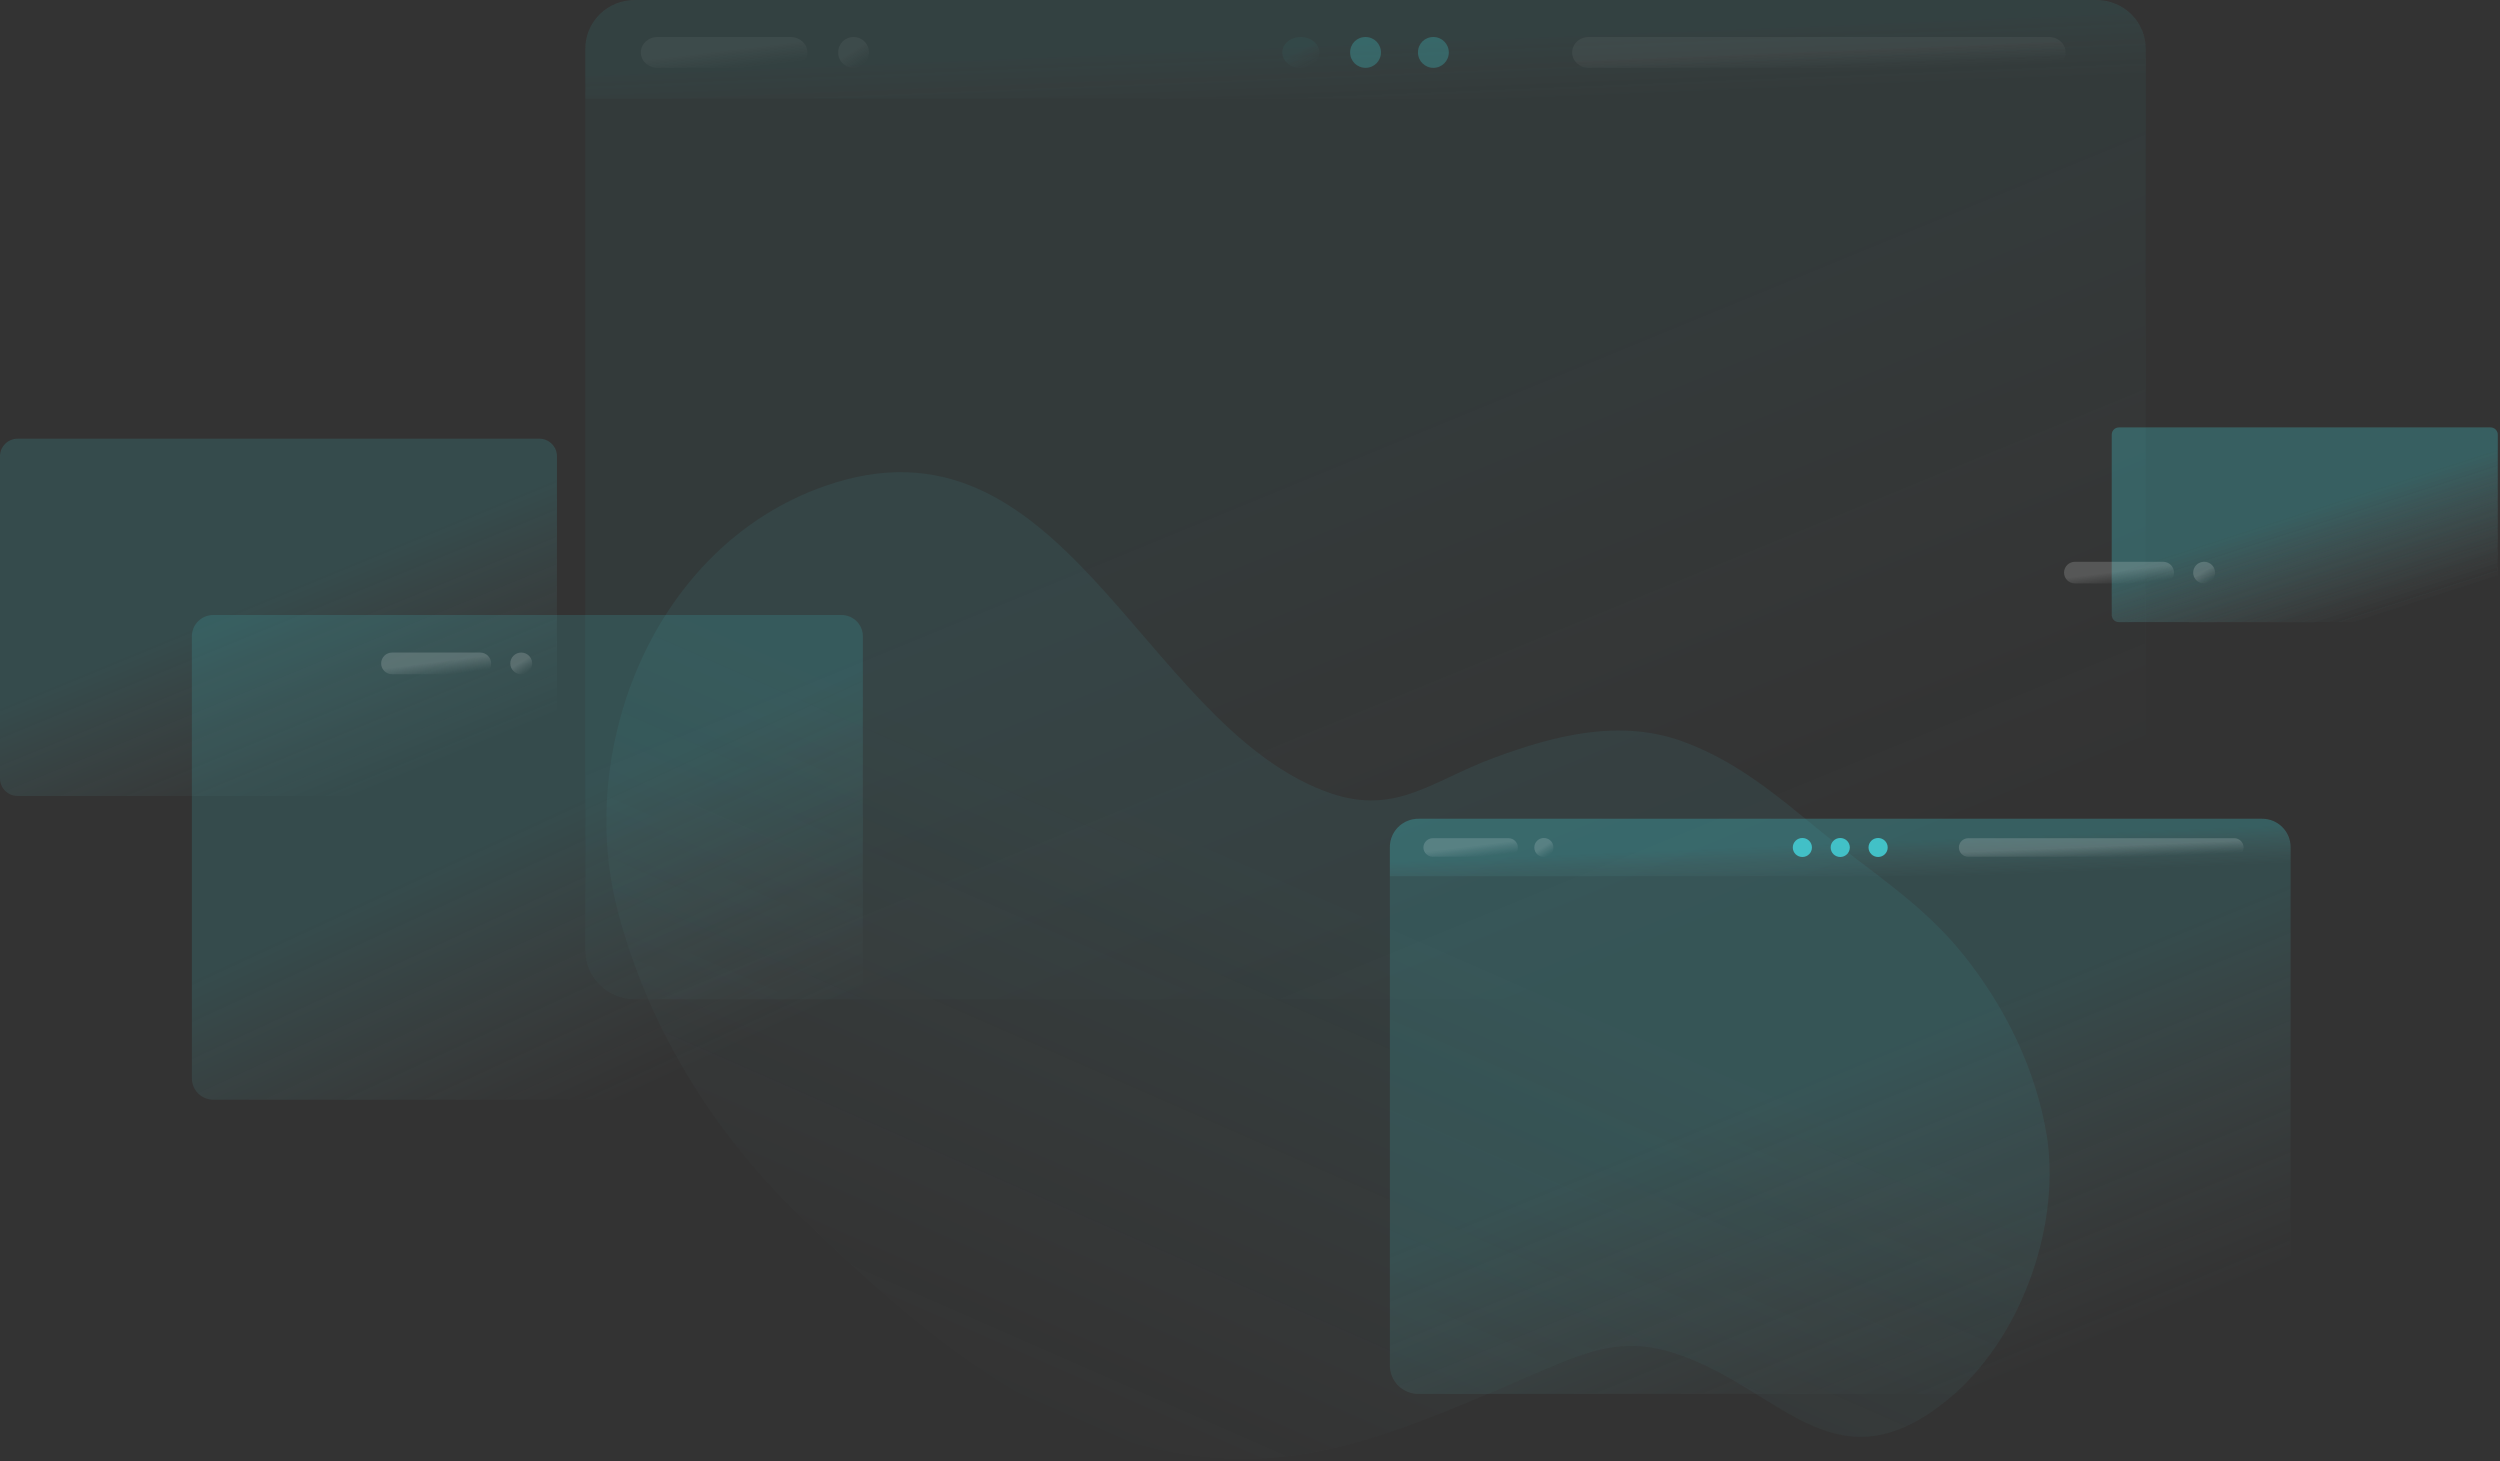 <svg width="503" height="294" viewBox="0 0 503 294" fill="none" xmlns="http://www.w3.org/2000/svg">
    <rect x="0" y="0" width="503" height="294" fill="#333333" stroke="none"/>
    <path opacity="0.3"
          d="M421.793 0H127.701C122.189 0 117.765 4.399 117.765 9.879V191.157C117.765 196.638 122.189 201.036 127.701 201.036H421.793C427.305 201.036 431.729 196.638 431.729 191.157V9.879C431.729 4.399 427.305 0 421.793 0Z"
          fill="url(#paint0_linear)"/>
    <path opacity="0.3"
          d="M421.793 0H127.701C122.189 0 117.765 4.357 117.765 9.785V19.855H431.729V9.785C431.729 4.357 427.305 0 421.793 0Z"
          fill="url(#paint1_linear)"/>
    <path opacity="0.3"
          d="M265.44 10.548C265.44 12.234 263.821 13.651 261.717 13.651C259.613 13.651 257.994 12.302 257.994 10.548C257.994 8.795 259.613 7.446 261.717 7.446C263.821 7.446 265.44 8.862 265.44 10.548Z"
          fill="url(#paint2_linear)"/>
    <path opacity="0.3"
          d="M277.85 10.548C277.85 12.234 276.501 13.651 274.747 13.651C273.061 13.651 271.645 12.302 271.645 10.548C271.645 8.795 272.994 7.446 274.747 7.446C276.501 7.446 277.85 8.862 277.85 10.548Z"
          fill="#42C1C7"/>
    <path opacity="0.3"
          d="M291.5 10.548C291.5 12.234 290.151 13.651 288.398 13.651C286.712 13.651 285.295 12.302 285.295 10.548C285.295 8.795 286.644 7.446 288.398 7.446C290.151 7.446 291.5 8.862 291.5 10.548Z"
          fill="#42C1C7"/>
    <path opacity="0.3"
          d="M159.06 13.651H132.314C130.477 13.651 128.934 12.302 128.934 10.548C128.934 8.862 130.404 7.446 132.314 7.446H159.06C160.897 7.446 162.44 8.795 162.44 10.548C162.44 12.302 160.897 13.651 159.06 13.651Z"
          fill="url(#paint3_linear)"/>
    <path opacity="0.3"
          d="M412.266 13.651H319.651C317.84 13.651 316.32 12.302 316.32 10.548C316.32 8.862 317.768 7.446 319.651 7.446H412.266C414.076 7.446 415.597 8.795 415.597 10.548C415.597 12.302 414.076 13.651 412.266 13.651Z"
          fill="url(#paint4_linear)"/>
    <path opacity="0.3"
          d="M174.85 10.548C174.85 12.234 173.501 13.651 171.747 13.651C169.994 13.651 168.645 12.302 168.645 10.548C168.645 8.795 169.994 7.446 171.747 7.446C173.501 7.446 174.85 8.862 174.85 10.548Z"
          fill="url(#paint5_linear)"/>
    <path d="M455.13 164.735H285.382C282.214 164.735 279.644 167.283 279.644 170.423V274.77C279.644 277.91 282.214 280.458 285.382 280.458H455.13C458.297 280.458 460.868 277.91 460.868 274.77V170.423C460.868 167.283 458.297 164.735 455.13 164.735Z"
          fill="url(#paint6_linear)"/>
    <path d="M108.511 88.266H3.548C1.589 88.266 0 89.849 0 91.799V156.615C0 158.566 1.589 160.149 3.548 160.149H108.511C110.469 160.149 112.059 158.566 112.059 156.615V91.799C112.059 89.849 110.469 88.266 108.511 88.266Z"
          fill="url(#paint7_linear)"/>
    <path d="M455.13 164.735H285.382C282.214 164.735 279.644 167.283 279.644 170.423V176.293H460.868V170.423C460.868 167.283 458.297 164.735 455.13 164.735Z"
          fill="url(#paint8_linear)"/>
    <path d="M362.635 172.425C363.7 172.425 364.563 171.569 364.563 170.514C364.563 169.458 363.7 168.603 362.635 168.603C361.571 168.603 360.708 169.458 360.708 170.514C360.708 171.569 361.571 172.425 362.635 172.425Z"
          fill="#42C1C7"/>
    <path d="M370.256 172.425C371.321 172.425 372.184 171.569 372.184 170.514C372.184 169.458 371.321 168.603 370.256 168.603C369.191 168.603 368.328 169.458 368.328 170.514C368.328 171.569 369.191 172.425 370.256 172.425Z"
          fill="#42C1C7"/>
    <path d="M377.876 172.425C378.94 172.425 379.804 171.569 379.804 170.514C379.804 169.458 378.94 168.603 377.876 168.603C376.811 168.603 375.948 169.458 375.948 170.514C375.948 171.569 376.811 172.425 377.876 172.425Z"
          fill="#42C1C7"/>
    <path d="M303.513 172.379H288.274C287.218 172.379 286.392 171.515 286.392 170.513C286.392 169.467 287.264 168.647 288.274 168.647H303.513C304.569 168.647 305.395 169.512 305.395 170.513C305.441 171.515 304.569 172.379 303.513 172.379Z"
          fill="url(#paint9_linear)"/>
    <path d="M449.53 172.379H396.008C394.952 172.379 394.126 171.515 394.126 170.513C394.126 169.467 394.998 168.647 396.008 168.647H449.53C450.586 168.647 451.412 169.512 451.412 170.513C451.412 171.515 450.586 172.379 449.53 172.379Z"
          fill="url(#paint10_linear)"/>
    <path d="M310.628 172.425C311.693 172.425 312.556 171.569 312.556 170.514C312.556 169.458 311.693 168.603 310.628 168.603C309.563 168.603 308.7 169.458 308.7 170.514C308.7 171.569 309.563 172.425 310.628 172.425Z"
          fill="url(#paint11_linear)"/>
    <path d="M42.923 221.262H169.294C171.68 221.262 173.608 219.351 173.608 216.984V128.019C173.608 125.652 171.68 123.741 169.294 123.741H42.923C40.536 123.741 38.608 125.652 38.608 128.019V216.939C38.608 219.351 40.536 221.262 42.923 221.262Z"
          fill="url(#paint12_linear)"/>
    <path d="M96.609 135.663H78.891C77.651 135.663 76.688 134.662 76.688 133.479C76.688 132.25 77.697 131.295 78.891 131.295H96.609C97.849 131.295 98.813 132.296 98.813 133.479C98.859 134.707 97.849 135.663 96.609 135.663Z"
          fill="url(#paint13_linear)"/>
    <path d="M104.871 135.663C106.088 135.663 107.075 134.685 107.075 133.479C107.075 132.273 106.088 131.295 104.871 131.295C103.655 131.295 102.668 132.273 102.668 133.479C102.668 134.685 103.655 135.663 104.871 135.663Z"
          fill="url(#paint14_linear)"/>
    <path d="M501.125 125.179H426.349C425.523 125.179 424.88 124.541 424.88 123.722V87.454C424.88 86.635 425.523 85.998 426.349 85.998H501.079C501.905 85.998 502.548 86.635 502.548 87.454V123.722C502.593 124.496 501.905 125.179 501.125 125.179Z"
          fill="url(#paint15_linear)"/>
    <path d="M501.125 125.179H426.349C425.523 125.179 424.88 124.541 424.88 123.722V87.454C424.88 86.635 425.523 85.998 426.349 85.998H501.079C501.905 85.998 502.548 86.635 502.548 87.454V123.722C502.593 124.496 501.905 125.179 501.125 125.179Z"
          fill="url(#paint16_linear)"/>
    <path opacity="0.5"
          d="M411.966 229.552C411.899 229.186 411.865 228.787 411.798 228.421C409.622 215.148 403.496 202.707 395.126 192.195C386.656 181.584 375.809 175.031 365.464 166.548C356.927 159.562 349.26 153.142 338.648 149.217C325.959 144.56 312.802 147.953 300.583 152.477C287.627 157.267 280.462 164.585 266.301 159.097C229.441 144.826 213.74 80.924 165.866 97.823C131.383 109.964 115.715 150.847 124.319 183.413C130.412 206.4 142.966 227.09 160.007 243.723C184.546 267.64 213.572 293.687 250.566 293.554C272.896 293.487 293.921 282.443 314.108 274.193C322.812 270.634 329.173 269.37 338.681 272.863C358.902 280.348 369.716 299.674 391.879 281.612C406.241 269.902 414.376 247.748 411.966 229.552Z"
          fill="url(#paint17_linear)"/>
    <path d="M435.208 117.396H417.49C416.25 117.396 415.286 116.395 415.286 115.212C415.286 113.984 416.296 113.028 417.49 113.028H435.208C436.447 113.028 437.411 114.029 437.411 115.212C437.411 116.395 436.447 117.396 435.208 117.396Z"
          fill="url(#paint18_linear)"/>
    <path d="M443.471 117.396C444.688 117.396 445.674 116.419 445.674 115.212C445.674 114.006 444.688 113.028 443.471 113.028C442.254 113.028 441.267 114.006 441.267 115.212C441.267 116.419 442.254 117.396 443.471 117.396Z"
          fill="url(#paint19_linear)"/>
    <defs>
        <linearGradient id="paint0_linear" x1="188.821" y1="121.757" x2="235.59" y2="235.574"
                        gradientUnits="userSpaceOnUse">
            <stop stop-color="#42C1C7" stop-opacity="0.17"/>
            <stop offset="1" stop-color="#87B6B8" stop-opacity="0"/>
        </linearGradient>
        <linearGradient id="paint1_linear" x1="188.821" y1="12.025" x2="189.354" y2="25.143"
                        gradientUnits="userSpaceOnUse">
            <stop stop-color="#42C1C7" stop-opacity="0.17"/>
            <stop offset="1" stop-color="#87B6B8" stop-opacity="0"/>
        </linearGradient>
        <linearGradient id="paint2_linear" x1="259.679" y1="11.204" x2="261.387" y2="14.397"
                        gradientUnits="userSpaceOnUse">
            <stop stop-color="#42C1C7" stop-opacity="0.17"/>
            <stop offset="1" stop-color="#87B6B8" stop-opacity="0"/>
        </linearGradient>
        <linearGradient id="paint3_linear" x1="136.517" y1="11.204" x2="136.998" y2="15.253"
                        gradientUnits="userSpaceOnUse">
            <stop stop-color="white" stop-opacity="0.17"/>
            <stop offset="1" stop-color="#E6E6E6" stop-opacity="0"/>
        </linearGradient>
        <linearGradient id="paint4_linear" x1="338.788" y1="11.204" x2="338.952" y2="15.303"
                        gradientUnits="userSpaceOnUse">
            <stop stop-color="white" stop-opacity="0.17"/>
            <stop offset="1" stop-color="#E6E6E6" stop-opacity="0"/>
        </linearGradient>
        <linearGradient id="paint5_linear" x1="170.049" y1="11.204" x2="171.915" y2="14.112"
                        gradientUnits="userSpaceOnUse">
            <stop stop-color="white" stop-opacity="0.17"/>
            <stop offset="1" stop-color="#E6E6E6" stop-opacity="0"/>
        </linearGradient>
        <linearGradient id="paint6_linear" x1="320.658" y1="234.822" x2="347.527" y2="300.391"
                        gradientUnits="userSpaceOnUse">
            <stop stop-color="#42C1C7" stop-opacity="0.17"/>
            <stop offset="1" stop-color="#87B6B8" stop-opacity="0"/>
        </linearGradient>
        <linearGradient id="paint7_linear" x1="25.361" y1="131.802" x2="42.105" y2="172.477"
                        gradientUnits="userSpaceOnUse">
            <stop stop-color="#42C1C7" stop-opacity="0.17"/>
            <stop offset="1" stop-color="#87B6B8" stop-opacity="0"/>
        </linearGradient>
        <linearGradient id="paint8_linear" x1="320.658" y1="171.735" x2="320.971" y2="179.371"
                        gradientUnits="userSpaceOnUse">
            <stop stop-color="#42C1C7" stop-opacity="0.17"/>
            <stop offset="1" stop-color="#87B6B8" stop-opacity="0"/>
        </linearGradient>
        <linearGradient id="paint9_linear" x1="290.693" y1="170.908" x2="290.999" y2="173.339"
                        gradientUnits="userSpaceOnUse">
            <stop stop-color="white" stop-opacity="0.17"/>
            <stop offset="1" stop-color="#E6E6E6" stop-opacity="0"/>
        </linearGradient>
        <linearGradient id="paint10_linear" x1="407.091" y1="170.908" x2="407.194" y2="173.373"
                        gradientUnits="userSpaceOnUse">
            <stop stop-color="white" stop-opacity="0.17"/>
            <stop offset="1" stop-color="#E6E6E6" stop-opacity="0"/>
        </linearGradient>
        <linearGradient id="paint11_linear" x1="309.573" y1="170.918" x2="310.718" y2="172.718"
                        gradientUnits="userSpaceOnUse">
            <stop stop-color="white" stop-opacity="0.17"/>
            <stop offset="1" stop-color="#E6E6E6" stop-opacity="0"/>
        </linearGradient>
        <linearGradient id="paint12_linear" x1="69.162" y1="182.804" x2="93.786" y2="235.923"
                        gradientUnits="userSpaceOnUse">
            <stop stop-color="#42C1C7" stop-opacity="0.17"/>
            <stop offset="1" stop-color="#87B6B8" stop-opacity="0"/>
        </linearGradient>
        <linearGradient id="paint13_linear" x1="81.695" y1="133.94" x2="82.056" y2="136.785"
                        gradientUnits="userSpaceOnUse">
            <stop stop-color="white" stop-opacity="0.17"/>
            <stop offset="1" stop-color="#E6E6E6" stop-opacity="0"/>
        </linearGradient>
        <linearGradient id="paint14_linear" x1="103.665" y1="133.94" x2="104.974" y2="135.998"
                        gradientUnits="userSpaceOnUse">
            <stop stop-color="white" stop-opacity="0.17"/>
            <stop offset="1" stop-color="#E6E6E6" stop-opacity="0"/>
        </linearGradient>
        <linearGradient id="paint15_linear" x1="442.458" y1="109.727" x2="450.056" y2="133.196"
                        gradientUnits="userSpaceOnUse">
            <stop stop-color="#42C1C7" stop-opacity="0.17"/>
            <stop offset="1" stop-color="#87B6B8" stop-opacity="0"/>
        </linearGradient>
        <linearGradient id="paint16_linear" x1="442.458" y1="109.727" x2="450.056" y2="133.196"
                        gradientUnits="userSpaceOnUse">
            <stop stop-color="#42C1C7" stop-opacity="0.17"/>
            <stop offset="1" stop-color="#87B6B8" stop-opacity="0"/>
        </linearGradient>
        <linearGradient id="paint17_linear" x1="346.666" y1="215.254" x2="298.32" y2="325.433"
                        gradientUnits="userSpaceOnUse">
            <stop stop-color="#42C1C7" stop-opacity="0.17"/>
            <stop offset="1" stop-color="#87B6B8" stop-opacity="0"/>
        </linearGradient>
        <linearGradient id="paint18_linear" x1="420.294" y1="115.674" x2="420.654" y2="118.519"
                        gradientUnits="userSpaceOnUse">
            <stop stop-color="white" stop-opacity="0.17"/>
            <stop offset="1" stop-color="#E6E6E6" stop-opacity="0"/>
        </linearGradient>
        <linearGradient id="paint19_linear" x1="442.265" y1="115.674" x2="443.574" y2="117.732"
                        gradientUnits="userSpaceOnUse">
            <stop stop-color="white" stop-opacity="0.17"/>
            <stop offset="1" stop-color="#E6E6E6" stop-opacity="0"/>
        </linearGradient>
    </defs>
</svg>
